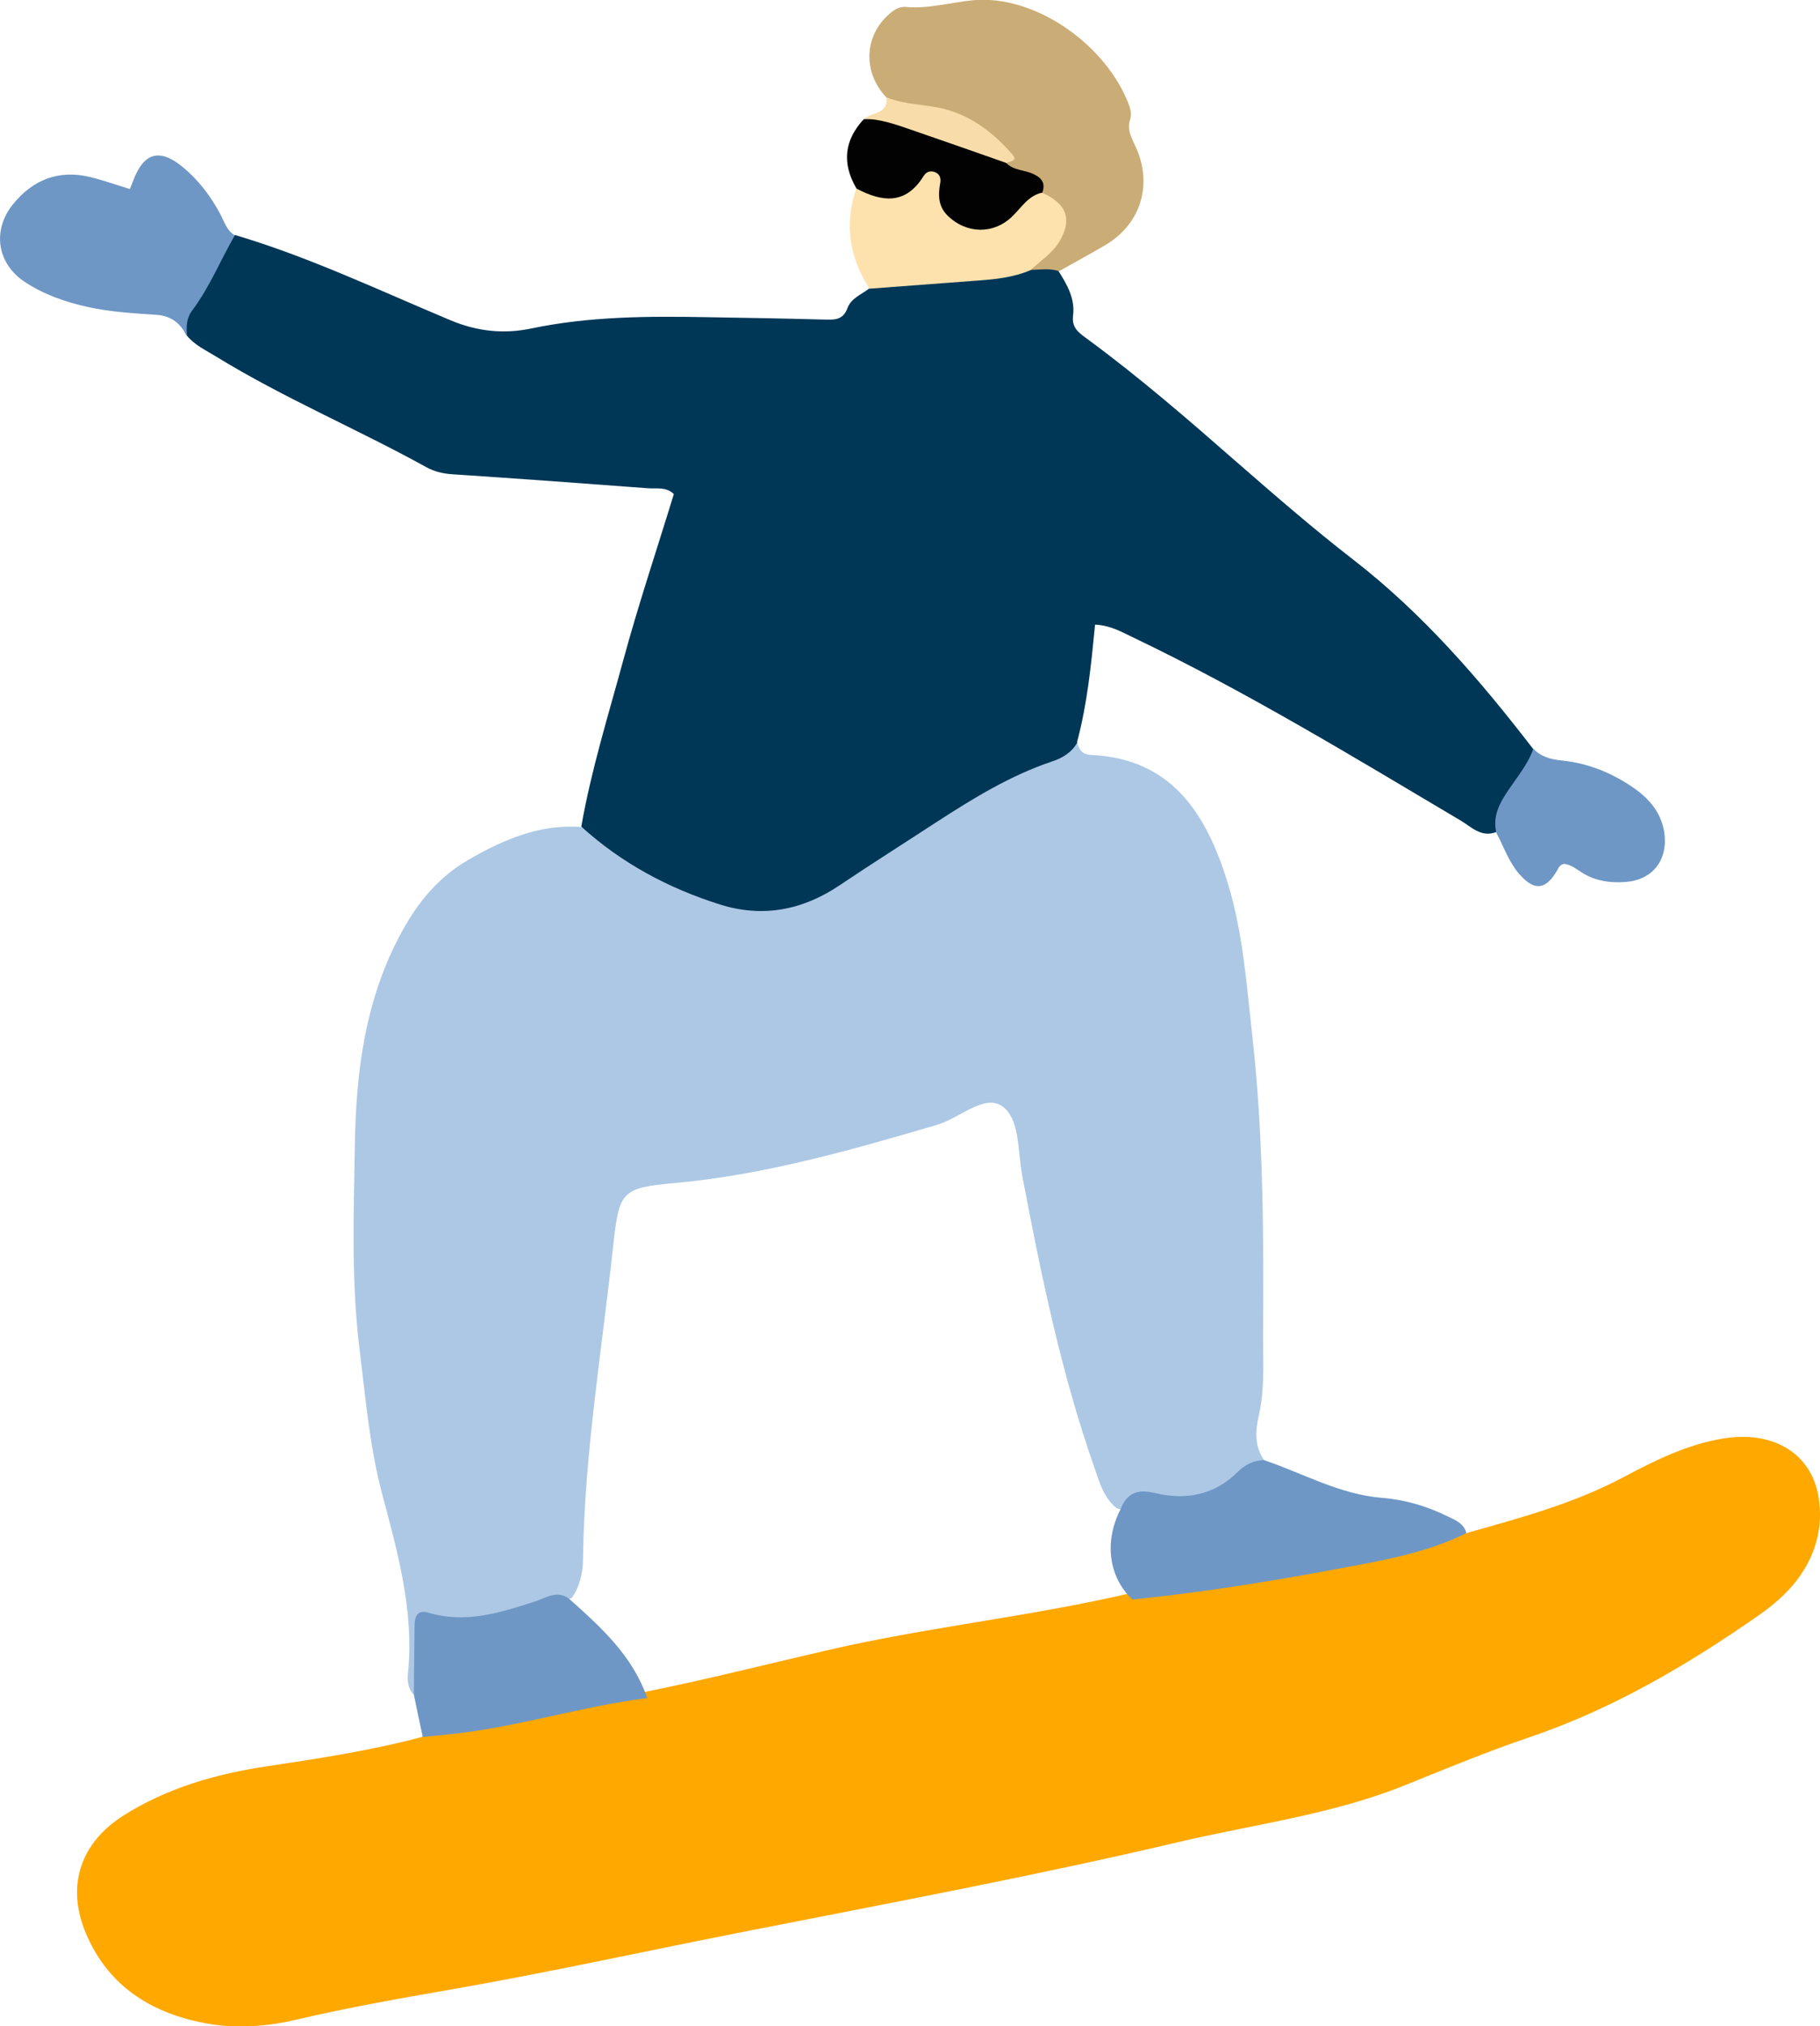 <?xml version="1.0" encoding="UTF-8"?>
<svg id="_イラスト" data-name="イラスト" xmlns="http://www.w3.org/2000/svg" viewBox="0 0 84.38 93.91">
  <defs>
    <style>
      .cls-1 {
        fill: #f8ddaa;
      }

      .cls-2 {
        fill: #020202;
      }

      .cls-3 {
        fill: #6e97c5;
      }

      .cls-4 {
        fill: #003756;
      }

      .cls-5 {
        fill: #6f97c5;
      }

      .cls-6 {
        fill: #adc8e5;
      }

      .cls-7 {
        fill: #fee2ae;
      }

      .cls-8 {
        fill: #ffa800;
      }

      .cls-9 {
        fill: #caac76;
      }
    </style>
  </defs>
  <path class="cls-6" d="m49.95,34.41c.07.35.24.56.64.58,3.74.17,5.33,2.74,6.3,5.83.73,2.32.9,4.77,1.17,7.19.52,4.64.53,9.28.5,13.93,0,1.24.08,2.48-.21,3.72-.15.65-.19,1.38.25,2-1.42,1.42-3.04,2.33-5.12,1.91-.65-.13-1.07.5-1.68.35-.63-.48-.82-1.21-1.06-1.9-1.55-4.41-2.48-8.97-3.35-13.55-.21-1.12-.1-2.65-.94-3.21-.83-.56-1.98.58-3.03.88-3.99,1.17-7.97,2.31-12.13,2.69-2.46.22-2.58.39-2.85,2.81-.52,4.85-1.34,9.68-1.41,14.58,0,.64-.14,1.29-.52,1.84-1.92.61-3.81,1.42-5.9,1.19-.84-.09-1.02.32-1.04,1.05-.02.76.23,1.58-.39,2.24-.29-.3-.3-.68-.26-1.04.28-2.86-.49-5.58-1.21-8.29-.58-2.19-.76-4.43-1.04-6.67-.39-3.14-.27-6.27-.22-9.4.05-3.47.48-6.89,2.21-10.01.75-1.37,1.72-2.51,3.07-3.29,1.62-.93,3.3-1.66,5.23-1.51,1.82.77,3.36,2.05,5.19,2.83,2.62,1.11,4.94.78,7.27-.85,3.3-2.32,6.71-4.5,10.54-5.89Z"/>
  <path class="cls-8" d="m68,71.05c2.48-.7,4.98-1.37,7.27-2.59,1.47-.78,2.96-1.52,4.62-1.79,2.31-.38,4.08.68,4.42,2.69.24,1.43-.14,2.75-1.02,3.9-.48.62-1.08,1.13-1.73,1.59-3.34,2.33-6.83,4.38-10.72,5.69-1.92.65-3.8,1.43-5.68,2.19-3.41,1.38-7.05,1.82-10.59,2.66-6.56,1.54-13.17,2.78-19.78,4.08-4.61.9-9.21,1.92-13.84,2.73-2.41.42-4.81.84-7.19,1.4-1.36.32-2.76.43-4.13.19-2.54-.45-4.59-1.69-5.64-4.17-.94-2.21-.27-4.22,1.77-5.5,2.03-1.27,4.28-1.91,6.62-2.26,2.41-.36,4.83-.73,7.19-1.36.12-.15.26-.28.44-.31,3.33-.47,6.56-1.47,9.91-1.78,2.79-.56,5.55-1.26,8.32-1.9,4.7-1.1,9.51-1.58,14.21-2.68,4.88-.77,9.8-1.28,14.56-2.71.32-.1.64-.09.96-.05Z"/>
  <path class="cls-4" d="m49.95,34.41c-.26.46-.68.72-1.17.88-1.94.65-3.66,1.71-5.36,2.81-1.5.98-3.02,1.94-4.51,2.94-1.71,1.15-3.57,1.5-5.53.88-2.38-.75-4.56-1.91-6.43-3.61.46-2.63,1.26-5.18,1.96-7.76.7-2.57,1.55-5.1,2.33-7.65-.35-.35-.79-.24-1.19-.27-3.03-.23-6.06-.45-9.09-.65-.42-.03-.81-.12-1.18-.32-3.22-1.78-6.63-3.21-9.77-5.14-.47-.29-.98-.52-1.34-.96-.22-.28-.24-.68-.13-.91.68-1.31,1.15-2.77,2.35-3.76,3.45,1.02,6.69,2.57,9.99,3.95,1.26.53,2.49.65,3.77.38,2.69-.56,5.41-.57,8.13-.52,1.8.03,3.6.06,5.4.11.48.01.9.05,1.11-.53.17-.46.65-.63,1.01-.91.87-.63,1.9-.66,2.89-.66,1.52,0,3.01-.16,4.49-.49.5-.03,1.02-.1,1.4.35.4.63.77,1.28.67,2.06-.07.56.26.79.66,1.08,2.41,1.77,4.67,3.73,6.92,5.7,1.77,1.54,3.54,3.08,5.4,4.52,3.23,2.5,5.87,5.56,8.35,8.78.19.38.08.73-.15,1.02-.65.88-1.07,1.89-1.58,2.84-.69.25-1.14-.25-1.63-.54-4.99-2.96-9.95-5.98-15.19-8.49-.53-.25-1.05-.56-1.76-.59-.18,1.85-.36,3.68-.84,5.46Z"/>
  <path class="cls-9" d="m49.1,12.57c-.43-.15-.88-.07-1.32-.06-.12-.47.3-.62.53-.88.99-1.14.98-1.54-.11-2.65-.25-.79-1.25-.67-1.63-1.32-.65-1.67-2.15-2.05-3.66-2.43-.64-.16-1.41,0-1.82-.72-1.1-1.16-1.03-2.86.15-3.87.22-.19.45-.34.74-.32,1.07.1,2.1-.21,3.15-.31,2.78-.25,5.95,1.92,7.1,4.58.13.3.27.62.17.93-.17.5.07.88.26,1.3.79,1.74.23,3.56-1.4,4.53-.71.42-1.44.81-2.16,1.22Z"/>
  <path class="cls-3" d="m68,71.05c-1.75.87-3.66,1.23-5.55,1.58-3.3.62-6.61,1.17-9.95,1.5-1.1-1.03-1.32-2.68-.55-4.18.3-.76.78-.95,1.61-.75,1.41.34,2.75.09,3.82-.98.35-.35.74-.53,1.22-.55,1.81.61,3.5,1.59,5.47,1.75,1.04.08,2.07.38,3.03.85.37.18.77.33.89.79Z"/>
  <path class="cls-3" d="m10.89,10.9c-.67,1.16-1.17,2.41-1.98,3.49-.28.37-.27.76-.24,1.18-.31-.57-.7-.93-1.43-.98-1.05-.07-2.11-.13-3.16-.36-1.05-.23-2.05-.58-2.94-1.17-1.28-.85-1.51-2.39-.54-3.59.92-1.14,2.11-1.61,3.56-1.27.62.15,1.23.37,1.86.56.06-.15.12-.28.16-.4.49-1.29,1.22-1.5,2.29-.62.72.59,1.28,1.33,1.72,2.14.2.36.3.78.68,1.02Z"/>
  <path class="cls-5" d="m30,78.7c-3,.38-5.9,1.31-8.9,1.65-.5.06-1,.1-1.5.15-.14-.65-.28-1.3-.41-1.95,0-1.06.02-2.12.03-3.18,0-.42.11-.78.63-.63,1.74.52,3.36,0,4.99-.53.5-.17,1.01-.53,1.56-.1,1.48,1.32,2.94,2.64,3.61,4.6Z"/>
  <path class="cls-3" d="m69.37,38.57c-.14-.62.05-1.14.38-1.67.45-.73,1.05-1.37,1.34-2.2.37.39.83.5,1.35.55,1.21.13,2.32.58,3.32,1.28.74.52,1.29,1.18,1.41,2.12.15,1.26-.59,2.16-1.86,2.23-.65.04-1.28-.04-1.87-.38-.31-.18-.59-.44-.93-.46-.2.04-.24.17-.31.29-.51.88-1.01.98-1.68.27-.55-.58-.79-1.34-1.16-2.03Z"/>
  <path class="cls-7" d="m48.31,8.93c1.14.5,1.41,1.23.82,2.24-.33.57-.89.91-1.35,1.35-.77.33-1.59.42-2.41.48-1.69.13-3.37.25-5.06.38-.93-1.45-1.18-3-.61-4.65,1.11-.01,2.19.09,3.14-.82.5-.48.86.14,1.04.66.7,1.94,1.6,2.17,3.21.81.35-.3.68-.65,1.21-.45Z"/>
  <path class="cls-2" d="m48.31,8.93c-.64.14-.95.69-1.38,1.1-.86.84-2.11.81-2.97-.01-.47-.45-.47-.97-.37-1.53.05-.26-.04-.46-.3-.53-.19-.05-.36.02-.47.2-.83,1.34-1.92,1.21-3.11.58-.68-1.16-.58-2.23.34-3.22,2.45-.12,4.61.7,6.61,2.04.34.35.85.31,1.26.51.4.19.56.44.4.87Z"/>
  <path class="cls-1" d="m46.65,7.55c-1.45-.51-2.91-1.02-4.36-1.52-.73-.25-1.45-.52-2.24-.52.37-.31,1.13-.21,1.05-1,.86.36,1.79.31,2.68.54,1.3.34,2.29,1.12,3.15,2.1.28.32-.09.32-.27.4Z"/>
</svg>